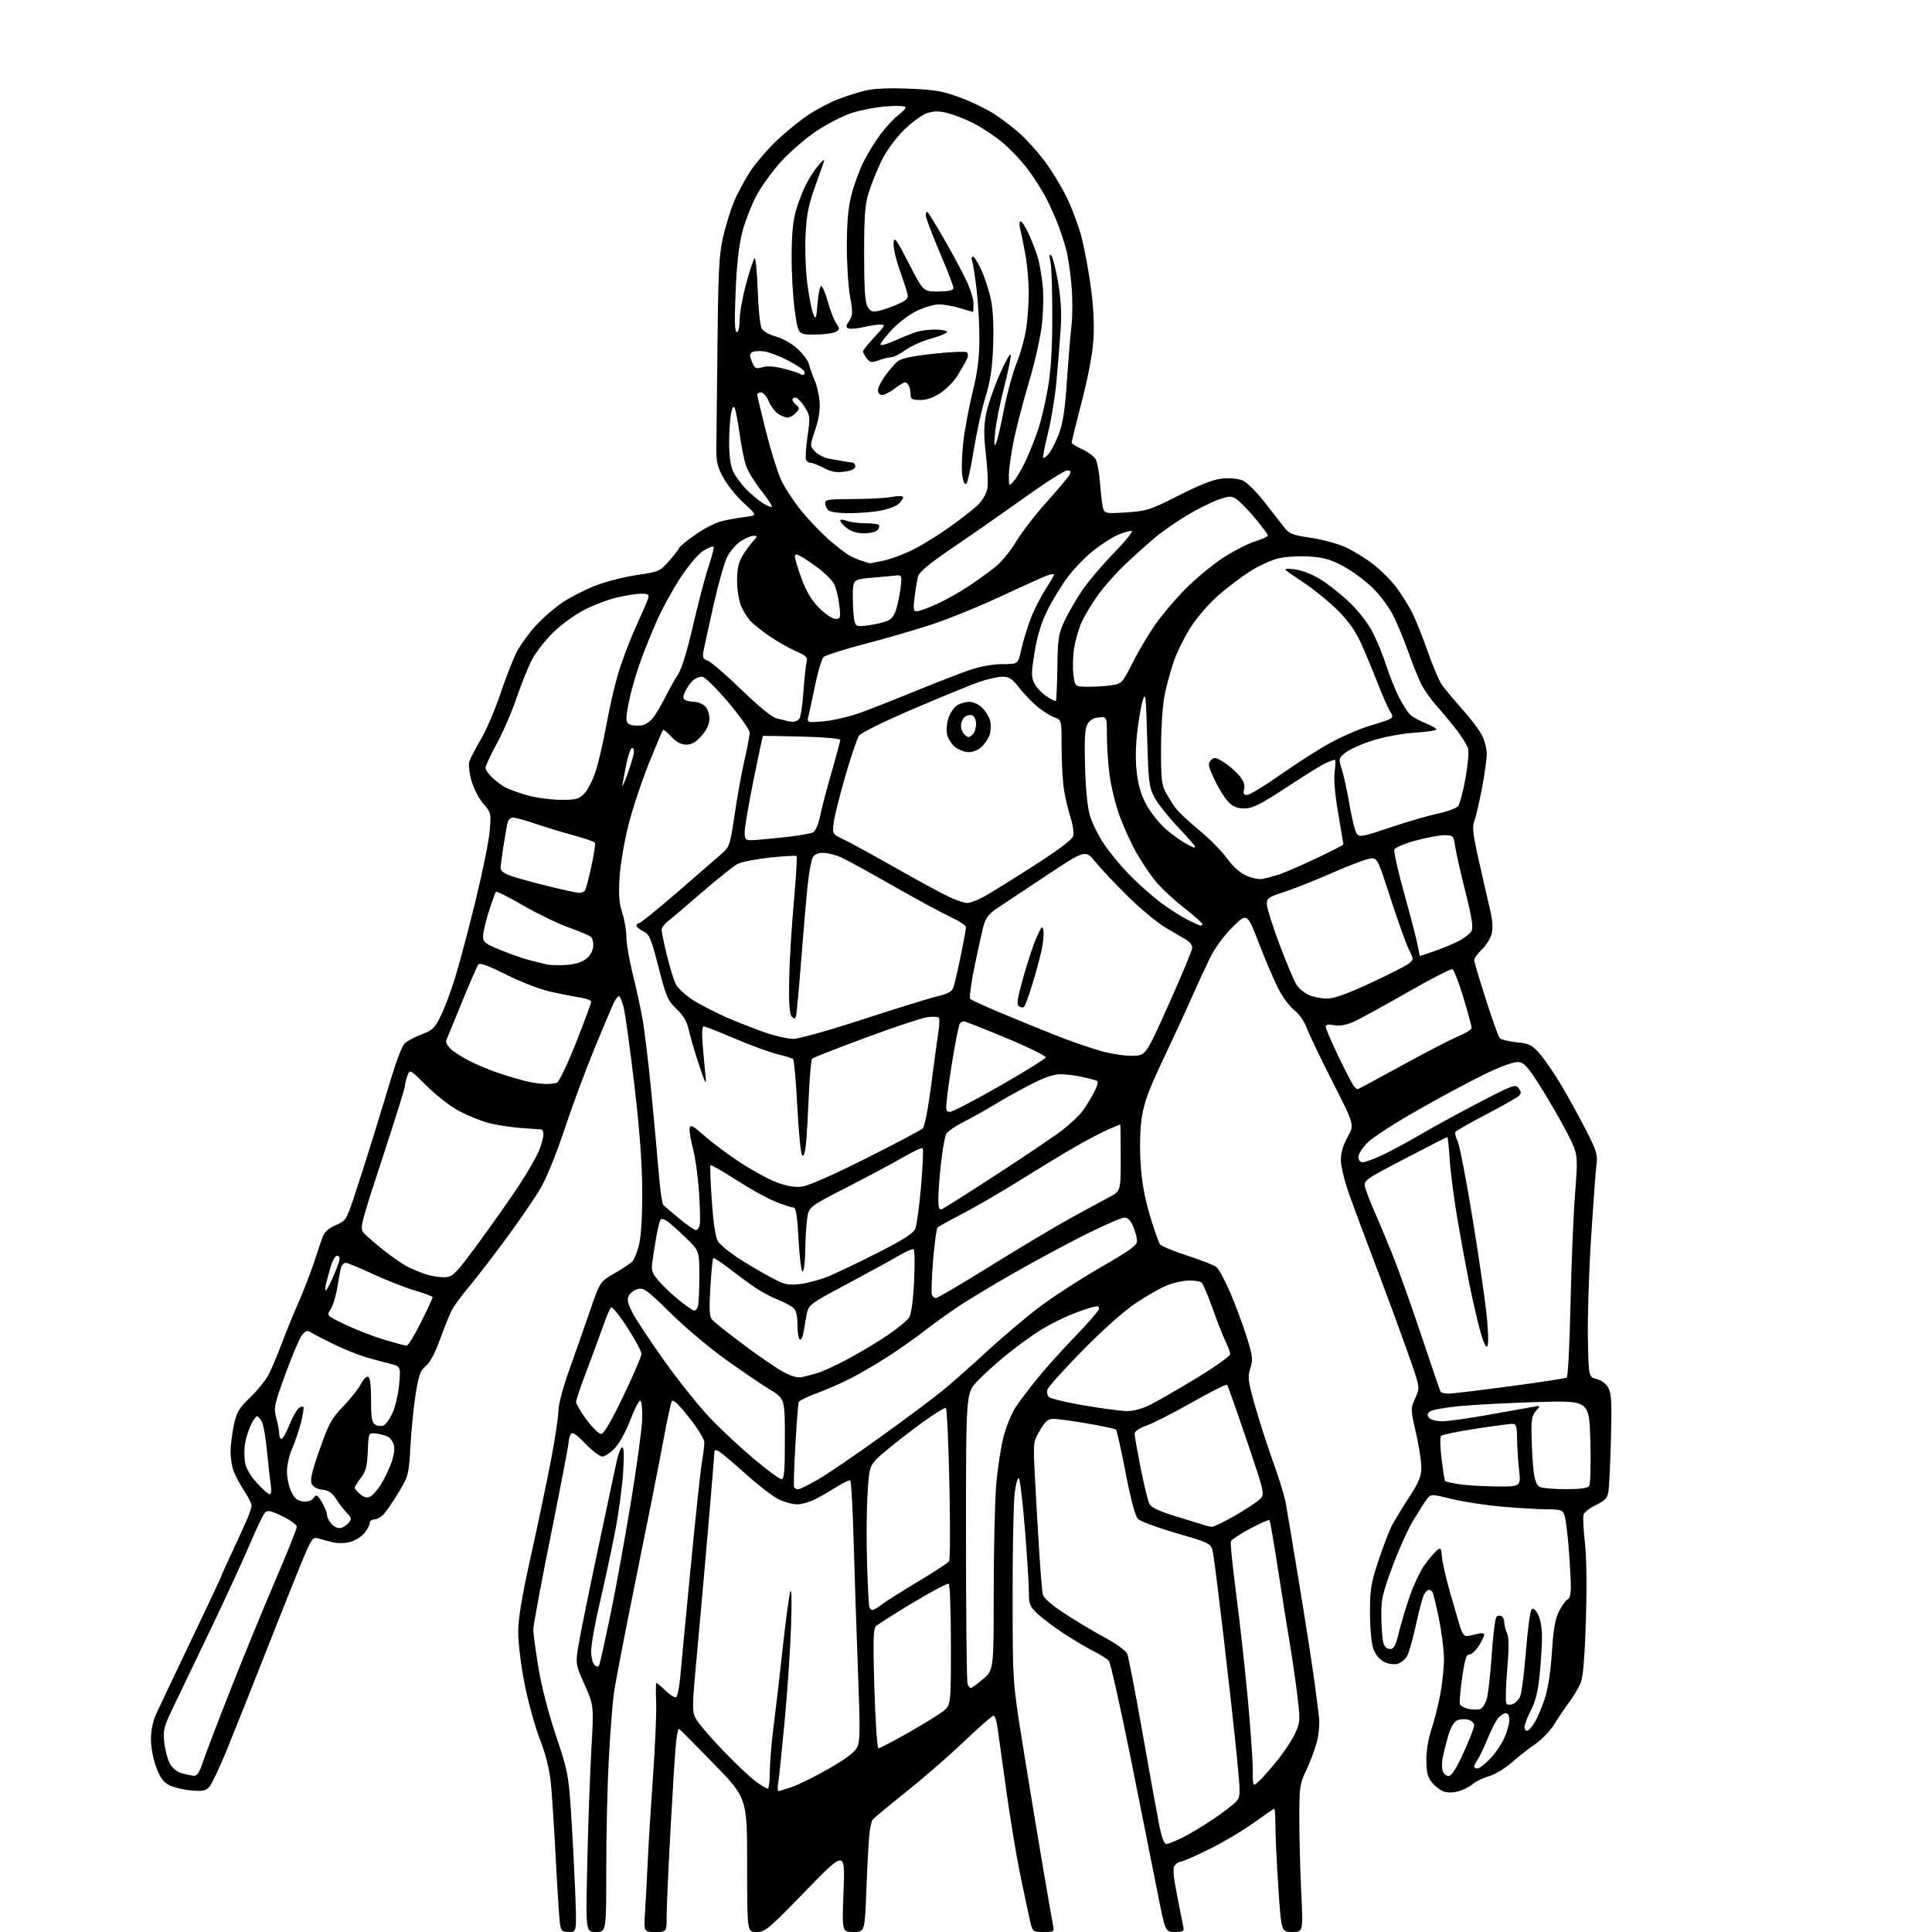 <?xml version="1.0" encoding="UTF-8" standalone="no"?>
<svg 
  version="1.1" 
  xmlns="http://www.w3.org/2000/svg" 
  xmlns:xlink="http://www.w3.org/1999/xlink" 
  xmlns:svg="http://www.w3.org/2000/svg"
  xmlns:rdf="http://www.w3.org/1999/02/22-rdf-syntax-ns#"
  xmlns:cc="http://creativecommons.org/ns#"
  xmlns:dc="http://purl.org/dc/elements/1.1/"
  viewBox="0 0 768 768"
  width="768"
  height="768"
>
<style>svg {background-color: white; }</style>"
<path stroke="none" fill="black" fill-rule="evenodd" d="M226.19,768.00C223.46,768.00 223.03,767.61 222.60,764.75C222.32,762.96 221.59,751.60 220.96,739.50C220.34,727.40 219.45,713.67 218.99,709.00C218.42,703.25 217.01,697.58 214.64,691.45C212.70,686.47 209.97,676.60 208.56,669.52C207.14,662.39 206.00,653.20 206.00,648.91C206.00,643.28 207.38,634.97 211.08,618.34C213.87,605.78 217.47,588.58 219.08,580.12C220.69,571.67 222.00,562.89 222.00,560.62C222.01,558.33 223.84,551.40 226.14,545.00C228.40,538.67 232.12,528.10 234.38,521.50C238.50,509.50 238.50,509.50 244.00,506.34C247.03,504.59 250.25,502.50 251.16,501.67C252.07,500.85 253.41,497.55 254.12,494.34C254.93,490.71 255.37,482.43 255.29,472.50C255.20,461.68 254.16,448.09 252.08,430.50C250.39,416.20 248.49,402.59 247.87,400.25C247.25,397.91 246.42,396.00 246.04,396.00C245.65,396.00 244.82,397.01 244.18,398.25C243.54,399.49 240.06,407.70 236.43,416.50C232.80,425.30 227.38,439.93 224.37,449.00C221.14,458.77 217.23,468.35 214.79,472.50C212.52,476.35 206.35,485.35 201.08,492.50C195.81,499.65 189.19,508.24 186.36,511.60C183.53,514.95 180.49,519.09 179.60,520.80C178.72,522.51 176.60,527.76 174.90,532.46C172.93,537.92 170.89,541.73 169.27,543.00C167.17,544.65 166.48,546.52 165.29,553.75C164.50,558.56 163.55,567.90 163.17,574.50C162.52,586.15 162.39,586.69 158.59,593.00C156.45,596.58 153.78,600.51 152.67,601.75C151.56,602.99 149.83,604.00 148.83,604.00C147.82,604.00 147.00,604.61 147.00,605.37C147.00,606.12 146.08,607.91 144.95,609.34C143.82,610.78 141.23,612.40 139.20,612.94C136.93,613.54 134.15,613.58 132.00,613.03C130.07,612.54 127.56,611.85 126.42,611.50C124.64,610.95 123.96,611.69 121.73,616.68C120.30,619.88 113.73,636.23 107.14,653.00C100.55,669.77 92.84,689.12 90.02,695.99C87.19,702.85 84.12,709.32 83.19,710.35C81.80,711.90 80.52,712.14 75.91,711.72C72.84,711.45 68.94,710.50 67.24,709.62C64.96,708.44 63.61,706.58 62.08,702.48C60.90,699.32 60.00,694.54 60.00,691.41C60.00,688.02 60.77,684.20 62.00,681.51C63.10,679.09 69.40,665.82 76.00,652.00C82.60,638.19 88.00,626.72 88.00,626.50C88.00,626.29 89.85,622.15 92.12,617.31C94.38,612.46 97.08,606.55 98.12,604.17C99.15,601.78 100.00,599.22 100.00,598.47C100.00,597.72 98.73,595.17 97.17,592.80C95.61,590.44 93.72,586.96 92.98,585.08C92.23,583.20 91.63,579.60 91.65,577.08C91.67,574.56 92.26,569.80 92.96,566.50C94.07,561.32 94.95,559.83 99.50,555.46C102.38,552.69 105.70,548.55 106.86,546.28C108.02,544.00 110.29,538.62 111.90,534.32C113.50,530.02 116.50,522.67 118.56,518.00C120.61,513.33 123.41,506.12 124.76,502.00C126.12,497.88 127.70,493.21 128.28,491.64C128.99,489.72 130.67,488.21 133.46,487.02C137.44,485.31 137.70,484.90 140.72,475.87C142.45,470.72 145.88,459.98 148.35,452.00C150.81,444.02 154.25,432.77 155.99,427.00C157.73,421.23 159.91,415.74 160.83,414.81C161.75,413.88 164.75,412.27 167.50,411.23C171.89,409.57 172.83,408.68 175.15,403.98C176.61,401.04 179.15,394.32 180.79,389.06C182.44,383.80 186.10,370.05 188.93,358.50C191.76,346.95 194.35,334.26 194.68,330.29C195.27,323.28 195.20,322.99 192.17,319.54C190.45,317.59 188.34,313.52 187.46,310.50C186.57,307.44 186.17,304.01 186.56,302.76C186.94,301.52 189.00,297.54 191.14,293.93C193.27,290.31 196.75,282.21 198.86,275.93C200.97,269.64 203.87,262.20 205.30,259.39C206.72,256.58 210.18,251.78 212.98,248.72C215.77,245.66 220.61,241.46 223.72,239.40C226.84,237.33 232.69,234.35 236.73,232.78C240.77,231.21 248.17,229.32 253.16,228.58C262.00,227.27 262.35,227.11 266.08,222.86C268.19,220.46 269.93,218.19 269.96,217.80C269.98,217.42 272.83,215.08 276.28,212.62C279.73,210.16 284.57,207.68 287.03,207.12C289.49,206.56 293.64,205.82 296.26,205.49C301.02,204.87 301.02,204.87 295.72,200.03C292.80,197.36 289.12,192.80 287.54,189.89C285.09,185.40 284.68,183.56 284.77,177.55C284.84,173.67 285.04,155.20 285.22,136.50C285.50,108.17 285.86,101.17 287.37,94.51C288.37,90.11 290.27,83.84 291.60,80.56C292.93,77.29 295.86,71.79 298.11,68.33C300.36,64.88 305.20,59.23 308.86,55.78C312.52,52.32 318.14,47.77 321.34,45.65C324.54,43.53 329.74,40.78 332.91,39.54C336.08,38.29 341.05,36.71 343.96,36.01C347.47,35.17 353.34,34.91 361.38,35.25C371.60,35.67 374.77,36.22 381.61,38.75C386.07,40.41 392.14,43.32 395.11,45.24C398.07,47.16 402.68,50.66 405.34,53.03C408.01,55.40 412.43,60.30 415.18,63.92C417.92,67.54 421.93,74.12 424.08,78.55C426.22,82.98 428.87,90.10 429.96,94.36C431.05,98.62 432.68,107.37 433.58,113.80C434.62,121.23 435.02,128.79 434.69,134.50C434.36,140.31 432.72,149.12 430.09,159.32C427.84,168.03 426.00,175.50 426.00,175.92C426.00,176.35 427.85,177.53 430.11,178.55C432.37,179.57 434.79,181.32 435.49,182.45C436.19,183.58 437.02,188.12 437.33,192.55C437.65,196.97 438.22,201.42 438.61,202.43C439.25,204.09 440.17,204.22 447.91,203.68C455.92,203.12 457.32,202.66 468.68,196.90C477.26,192.55 482.35,190.58 485.92,190.23C488.79,189.96 492.25,190.28 493.92,190.97C495.54,191.64 499.39,195.41 502.47,199.34C505.56,203.28 509.13,207.86 510.41,209.53C512.47,212.22 513.65,212.69 520.98,213.76C525.52,214.42 531.75,216.11 534.83,217.52C537.90,218.93 542.87,221.97 545.85,224.27C548.84,226.58 552.99,230.72 555.06,233.48C557.14,236.24 560.00,240.81 561.41,243.63C562.83,246.45 565.60,253.41 567.58,259.10C569.57,264.80 572.12,270.77 573.27,272.37C574.41,273.98 578.00,278.26 581.25,281.90C584.50,285.53 588.02,290.17 589.08,292.21C590.13,294.25 591.00,297.63 591.00,299.71C591.00,301.80 590.14,308.00 589.08,313.50C588.03,319.00 586.67,324.78 586.07,326.34C585.20,328.62 585.49,331.48 587.58,340.84C589.01,347.25 591.01,355.98 592.01,360.24C593.35,365.87 593.60,368.88 592.93,371.29C592.43,373.12 590.66,375.91 589.01,377.49C587.35,379.08 586.00,380.92 586.00,381.59C586.00,382.26 588.07,389.26 590.61,397.15C593.14,405.04 595.62,412.00 596.11,412.61C596.61,413.22 599.60,413.98 602.76,414.30C607.85,414.81 608.89,415.32 612.00,418.80C613.92,420.97 617.74,426.51 620.48,431.12C623.22,435.73 627.65,443.76 630.33,448.97C634.66,457.41 635.13,458.95 634.62,462.97C634.30,465.46 633.34,478.52 632.48,492.00C631.62,505.48 631.05,523.45 631.21,531.94C631.50,547.38 631.50,547.38 634.74,548.21C636.76,548.74 638.52,550.10 639.42,551.84C640.57,554.07 640.76,558.12 640.38,572.06C640.12,581.65 639.67,590.98 639.40,592.79C638.98,595.49 638.10,596.46 634.45,598.24C632.01,599.42 629.77,601.14 629.48,602.06C629.19,602.98 629.43,607.96 630.02,613.12C630.69,618.97 630.84,630.58 630.42,644.00C629.96,658.75 629.31,666.58 628.35,668.94C627.58,670.83 625.58,674.20 623.92,676.44C622.26,678.67 619.58,682.64 617.97,685.26C616.35,687.88 612.92,691.48 610.34,693.26C607.76,695.04 603.48,698.39 600.84,700.70C598.20,703.02 594.12,705.46 591.77,706.12C589.42,706.79 586.55,708.18 585.39,709.21C584.23,710.24 581.69,711.52 579.75,712.06C577.52,712.67 575.31,712.69 573.74,712.09C572.38,711.57 570.30,709.93 569.13,708.44C567.48,706.34 567.00,704.34 567.00,699.52C567.00,695.94 567.84,690.88 568.98,687.56C570.07,684.39 571.64,678.20 572.48,673.79C573.32,669.38 574.00,662.95 574.00,659.50C574.00,656.05 573.10,648.86 572.00,643.52C570.91,638.19 569.76,633.41 569.45,632.91C569.14,632.41 568.47,632.00 567.98,632.00C567.48,632.00 566.62,632.84 566.07,633.88C565.51,634.91 564.10,640.20 562.92,645.63C561.75,651.06 560.18,656.68 559.43,658.13C558.68,659.58 556.93,661.05 555.53,661.40C554.02,661.78 551.80,661.43 550.07,660.54C548.23,659.59 546.69,657.65 545.88,655.27C545.14,653.12 544.59,646.98 544.59,641.00C544.60,631.80 545.01,629.26 547.92,620.50C549.74,615.00 552.09,608.81 553.14,606.75C554.19,604.69 557.28,599.57 560.02,595.37C564.10,589.13 565.00,586.94 565.00,583.31C565.00,580.87 564.03,574.64 562.84,569.46C560.72,560.24 560.71,559.97 562.51,555.98C564.28,552.06 564.28,551.72 562.55,546.21C561.56,543.07 557.85,532.62 554.30,523.00C550.74,513.38 546.03,500.77 543.82,495.00C541.62,489.23 538.28,480.23 536.41,475.00C534.54,469.77 533.01,463.54 533.01,461.15C533.00,458.25 533.91,455.18 535.71,451.97C538.42,447.15 538.42,447.15 529.85,430.33C525.14,421.07 520.49,411.37 519.51,408.77C518.48,406.02 516.42,403.03 514.56,401.61C512.81,400.28 510.00,396.56 508.32,393.34C506.64,390.13 503.12,381.94 500.51,375.15C495.76,362.80 495.76,362.80 489.98,368.52C486.45,372.01 482.93,376.82 480.95,380.87C479.16,384.52 475.81,391.77 473.51,397.00C471.21,402.23 466.12,413.25 462.20,421.50C456.75,432.96 454.80,438.27 453.91,444.00C453.20,448.55 453.00,455.69 453.39,462.16C453.84,469.66 454.94,475.89 457.10,483.16C458.78,488.84 460.62,494.04 461.18,494.71C461.73,495.38 466.59,497.37 471.97,499.14C477.35,500.90 482.51,502.90 483.45,503.59C484.39,504.27 486.87,508.82 488.98,513.70C491.08,518.58 494.03,526.53 495.54,531.35C498.00,539.23 498.15,540.52 497.02,543.95C495.88,547.40 496.07,548.85 498.99,559.13C500.77,565.39 504.02,575.45 506.22,581.50C508.41,587.55 510.62,594.75 511.11,597.50C511.61,600.25 514.01,614.65 516.45,629.50C518.89,644.35 521.55,661.45 522.37,667.50C523.19,673.55 524.08,680.46 524.35,682.85C524.62,685.25 524.22,689.58 523.46,692.48C522.71,695.38 520.83,700.40 519.29,703.63C516.66,709.16 516.50,710.29 516.50,723.00C516.50,730.42 516.84,743.59 517.26,752.25C518.03,768.00 518.03,768.00 513.68,768.00C509.33,768.00 509.33,768.00 508.16,750.25C507.52,740.49 506.99,729.46 506.99,725.75C507.00,722.04 506.80,719.00 506.56,719.00C506.32,719.00 502.61,721.53 498.31,724.63C494.01,727.73 486.04,732.45 480.59,735.13C475.14,737.81 470.13,740.00 469.46,740.00C468.79,740.00 467.71,740.65 467.05,741.44C466.11,742.57 466.31,745.22 467.96,753.69C469.12,759.64 470.23,765.29 470.44,766.25C470.74,767.67 470.11,768.00 467.02,768.00C463.23,768.00 463.23,768.00 460.13,752.25C458.43,743.59 453.65,719.67 449.51,699.10C445.37,678.52 441.46,661.05 440.81,660.27C440.16,659.48 437.35,657.69 434.56,656.28C431.78,654.87 426.43,651.69 422.67,649.21C418.91,646.74 414.30,643.26 412.42,641.49C409.36,638.60 409.00,637.71 409.00,632.93C409.00,629.99 408.30,618.79 407.43,608.04C406.57,597.30 405.49,588.11 405.03,587.64C404.56,587.17 403.80,589.87 403.34,593.64C402.88,597.41 402.51,615.80 402.53,634.50C402.56,668.50 402.56,668.50 406.30,692.00C408.36,704.92 411.84,726.08 414.03,739.00C416.22,751.92 418.27,763.74 418.58,765.25C419.14,767.92 419.03,768.00 414.79,768.00C410.41,768.00 410.41,768.00 409.16,762.25C408.46,759.09 406.78,751.13 405.42,744.56C404.06,737.99 401.61,723.14 399.99,711.56C398.37,699.98 396.78,688.59 396.46,686.25C396.14,683.91 395.46,682.00 394.94,682.00C394.43,682.00 389.17,686.61 383.25,692.25C377.33,697.89 366.87,706.98 360.00,712.46C353.12,717.94 347.19,722.87 346.82,723.42C346.44,723.96 345.89,726.45 345.60,728.95C345.31,731.45 344.78,741.26 344.42,750.75C343.77,768.00 343.77,768.00 339.23,768.00C334.69,768.00 334.69,768.00 335.32,751.75C335.95,735.50 335.95,735.50 320.18,751.75C305.39,766.99 304.18,768.00 300.71,768.00C297.00,768.00 297.00,768.00 297.00,741.39C297.00,714.79 297.00,714.79 283.75,701.14C276.46,693.64 270.22,687.37 269.87,687.21C269.53,687.05 268.95,690.20 268.59,694.21C268.24,698.22 267.28,713.65 266.47,728.50C265.67,743.35 265.00,758.31 265.00,761.75C265.00,768.00 265.00,768.00 260.45,768.00C255.90,768.00 255.90,768.00 256.43,759.75C256.72,755.21 257.21,746.10 257.51,739.50C257.81,732.90 258.75,717.70 259.60,705.72C260.46,693.74 261.01,680.57 260.83,676.46C260.65,672.36 260.70,669.00 260.95,669.00C261.20,669.00 262.85,670.40 264.62,672.11C266.38,673.82 268.26,674.96 268.79,674.63C269.33,674.30 270.07,670.53 270.44,666.26C270.81,661.99 272.66,642.52 274.55,623.00C276.44,603.48 278.43,584.80 278.99,581.50C279.54,578.20 279.99,574.52 279.99,573.32C280.00,572.11 277.24,567.66 273.87,563.42C269.50,557.91 267.53,556.11 267.01,557.10C266.61,557.87 265.04,565.25 263.53,573.50C262.01,581.75 257.21,605.94 252.87,627.25C248.53,648.56 244.54,669.26 244.01,673.25C243.47,677.24 242.58,688.83 242.02,699.00C241.46,709.17 241.00,728.86 241.00,742.75C241.00,768.00 241.00,768.00 236.91,768.00C232.81,768.00 232.81,768.00 233.46,740.25C233.81,724.99 234.54,704.73 235.08,695.23C236.06,677.97 236.06,677.97 232.41,669.73C228.75,661.50 228.75,661.50 229.97,654.00C230.63,649.88 234.05,633.00 237.56,616.50C241.08,600.00 244.44,584.15 245.04,581.27C245.64,578.39 246.63,575.73 247.23,575.36C248.00,574.88 248.15,577.69 247.72,585.09C247.39,590.82 245.93,601.58 244.48,609.00C243.04,616.42 240.31,629.08 238.43,637.13C236.54,645.18 235.00,653.78 235.00,656.26C235.00,658.92 235.58,661.24 236.42,661.93C237.54,662.86 237.95,662.73 238.39,661.30C238.70,660.31 240.55,651.88 242.51,642.57C244.47,633.25 248.09,613.45 250.56,598.57C253.03,583.68 255.15,568.25 255.27,564.29C255.40,560.31 255.07,556.94 254.54,556.79C254.01,556.63 252.24,560.04 250.61,564.36C248.94,568.80 246.26,573.70 244.46,575.61C242.70,577.48 240.45,579.00 239.45,579.00C238.45,579.00 235.41,576.70 232.70,573.88C228.93,569.97 227.56,569.09 226.90,570.13C226.42,570.88 226.02,572.37 226.02,573.43C226.01,574.49 222.85,590.98 219.00,610.07C215.15,629.16 212.00,646.12 212.00,647.76C212.00,649.41 212.93,656.32 214.06,663.12C215.30,670.52 218.10,681.34 221.02,690.00C225.58,703.51 225.99,705.52 226.93,719.50C227.48,727.75 228.24,742.04 228.61,751.25C229.29,768.00 229.29,768.00 226.19,768.00zM463.67,733.00C464.44,733.00 467.41,731.81 470.28,730.36C473.15,728.91 478.65,725.59 482.50,722.98C486.35,720.38 490.34,717.31 491.37,716.17C493.17,714.15 493.18,713.55 491.57,697.29C490.65,688.06 488.34,667.23 486.44,651.00C484.53,634.77 482.64,619.70 482.23,617.50C481.49,613.50 481.49,613.50 467.77,609.50C460.22,607.30 453.29,604.74 452.36,603.80C451.28,602.71 449.54,596.22 447.46,585.50C445.69,576.37 443.97,568.63 443.64,568.30C443.31,567.97 438.19,566.88 432.27,565.86C426.35,564.85 420.28,564.01 418.79,564.01C416.63,564.00 415.54,564.92 413.39,568.59C410.74,573.12 410.71,573.37 411.33,585.84C411.68,592.80 412.42,605.92 412.99,615.00C413.55,624.08 414.24,632.53 414.53,633.79C414.88,635.29 417.94,637.96 423.34,641.48C427.89,644.45 435.11,648.76 439.39,651.07C443.66,653.37 447.58,656.21 448.08,657.38C448.59,658.55 451.26,672.33 454.02,688.00C456.78,703.67 459.77,720.21 460.66,724.75C461.76,730.37 462.72,733.00 463.67,733.00zM309.38,712.00C309.68,712.00 312.08,711.27 314.72,710.38C317.35,709.49 323.93,706.24 329.34,703.15C335.88,699.43 339.68,696.59 340.65,694.71C341.91,692.27 341.97,688.09 341.09,665.19C340.52,650.51 339.75,627.35 339.37,613.72C339.00,600.08 338.38,588.74 337.99,588.50C337.61,588.26 335.20,589.39 332.63,591.02C330.07,592.64 326.20,594.88 324.03,595.99C321.86,597.09 318.63,598.00 316.86,598.00C315.08,598.00 311.80,597.11 309.56,596.03C307.32,594.95 301.44,590.42 296.50,585.98C291.55,581.54 286.71,577.46 285.75,576.92C284.48,576.20 284.00,576.28 283.99,577.21C283.99,577.92 282.87,591.55 281.50,607.50C280.13,623.45 278.09,646.29 276.98,658.25C275.10,678.48 275.07,680.23 276.58,683.16C277.48,684.89 282.33,690.58 287.36,695.80C292.38,701.02 298.26,706.58 300.40,708.15C302.55,709.72 304.68,711.00 305.15,711.00C305.62,711.00 306.00,708.10 306.00,704.55C306.00,701.00 306.65,693.02 307.45,686.80C308.25,680.59 309.86,666.73 311.04,656.00C312.21,645.27 313.58,634.92 314.07,633.00C314.66,630.71 314.80,635.01 314.49,645.50C314.23,654.30 313.11,671.17 312.01,683.00C310.92,694.83 309.75,706.19 309.42,708.25C309.09,710.31 309.07,712.00 309.38,712.00zM500.60,707.92C502.03,706.59 505.41,702.73 508.12,699.33C510.82,695.94 513.92,691.16 515.01,688.71C516.89,684.47 516.91,683.72 515.57,672.88C514.79,666.62 513.45,657.45 512.59,652.50C511.73,647.55 509.70,634.79 508.07,624.14C506.45,613.49 504.89,604.56 504.62,604.29C504.35,604.01 500.89,605.53 496.95,607.65C493.00,609.77 489.55,612.04 489.29,612.71C489.03,613.37 489.98,622.82 491.41,633.71C492.83,644.59 494.89,663.17 495.99,675.00C497.09,686.83 497.99,699.62 497.99,703.42C498.00,710.35 498.00,710.35 500.60,707.92zM77.17,705.91C78.33,705.97 79.36,704.40 80.54,700.75C81.48,697.86 86.50,684.70 91.70,671.50C96.90,658.30 104.95,638.69 109.58,627.92C114.21,617.16 117.99,607.71 117.98,606.92C117.97,606.14 115.40,604.26 112.28,602.74C107.72,600.52 106.35,600.23 105.37,601.24C104.69,601.93 102.03,607.45 99.46,613.50C96.89,619.55 90.06,634.40 84.29,646.50C78.51,658.60 71.75,672.69 69.26,677.82C65.15,686.28 64.78,687.63 65.28,692.46C65.59,695.38 66.55,699.16 67.43,700.86C68.45,702.83 70.19,704.29 72.26,704.88C74.04,705.40 76.25,705.86 77.17,705.91zM575.84,706.00C577.01,706.00 578.85,703.13 581.77,696.75C584.10,691.66 586.01,686.76 586.01,685.86C586.00,684.94 584.89,683.94 583.48,683.58C582.09,683.24 580.08,683.42 579.00,684.00C577.84,684.62 576.45,687.18 575.59,690.27C574.79,693.15 573.85,696.95 573.49,698.73C573.14,700.50 573.14,702.87 573.49,703.98C573.85,705.09 574.90,706.00 575.84,706.00zM587.30,703.00C588.01,703.00 590.24,701.31 592.24,699.25C594.25,697.19 596.81,693.48 597.92,691.00C599.04,688.52 599.97,685.26 599.98,683.75C599.99,682.10 599.46,681.00 598.65,681.00C597.92,681.00 596.56,681.82 595.65,682.83C594.74,683.84 592.83,687.54 591.40,691.05C589.97,694.56 588.17,698.34 587.40,699.44C586.63,700.54 586.00,701.79 586.00,702.22C586.00,702.65 586.58,703.00 587.30,703.00zM349.19,695.00C349.67,695.00 354.89,692.27 360.78,688.94C366.66,685.60 372.95,681.75 374.74,680.38C378.00,677.90 378.00,677.90 378.00,654.01C378.00,640.87 377.61,629.88 377.13,629.58C376.66,629.29 370.24,632.68 362.88,637.11C355.52,641.55 348.91,645.74 348.19,646.43C347.14,647.44 347.02,652.41 347.59,671.35C347.98,684.36 348.70,695.00 349.19,695.00zM607.01,688.00C607.57,688.00 608.92,686.54 610.01,684.75C611.10,682.96 612.92,678.73 614.05,675.34C615.35,671.43 616.39,664.69 616.90,656.84C617.52,647.38 618.20,643.53 619.82,640.34C620.99,638.06 622.52,635.99 623.21,635.76C624.01,635.50 624.46,633.53 624.43,630.42C624.41,627.71 624.01,620.77 623.55,615.00C623.09,609.23 622.34,603.49 621.88,602.25C621.15,600.27 620.35,600.00 615.27,599.99C612.10,599.98 604.10,599.52 597.50,598.96C590.90,598.40 581.75,597.01 577.17,595.88C569.11,593.90 568.80,593.89 567.40,595.67C566.61,596.67 564.17,600.45 561.98,604.06C559.79,607.67 555.97,616.10 553.50,622.79C549.52,633.55 549.01,635.85 549.10,642.73C549.15,647.00 549.51,651.62 549.89,653.00C550.33,654.58 551.31,655.50 552.55,655.50C554.13,655.50 554.81,654.21 556.17,648.61C557.09,644.83 559.05,638.31 560.54,634.12C562.02,629.94 564.48,624.71 566.00,622.51C567.52,620.30 569.67,617.69 570.78,616.69C572.76,614.91 572.80,614.95 573.23,619.19C573.47,621.56 574.90,627.77 576.41,633.00C577.92,638.23 579.68,644.30 580.34,646.50C581.07,648.98 582.09,650.45 583.01,650.37C583.83,650.30 585.74,649.91 587.25,649.51C588.95,649.06 590.00,649.18 590.00,649.82C590.00,650.39 588.99,652.44 587.75,654.38C586.51,656.31 584.84,657.80 584.04,657.70C582.93,657.55 582.25,659.74 581.23,666.87C580.49,672.03 580.09,676.80 580.35,677.48C580.61,678.16 582.21,678.99 583.90,679.33C585.59,679.67 587.64,679.69 588.44,679.38C589.25,679.08 590.37,677.40 590.95,675.66C591.52,673.92 592.43,666.01 592.96,658.08C593.49,650.16 594.36,643.24 594.88,642.72C595.40,642.20 596.31,642.08 596.91,642.45C597.51,642.82 598.00,643.97 598.00,645.01C598.00,646.05 598.49,647.98 599.09,649.29C599.86,651.00 599.87,655.20 599.11,664.07C598.53,670.88 598.42,676.82 598.86,677.26C599.30,677.70 600.43,677.77 601.36,677.42C602.29,677.06 603.56,675.83 604.17,674.68C604.79,673.53 605.86,665.43 606.56,656.68C607.25,647.94 608.27,640.33 608.82,639.78C609.50,639.10 610.35,639.78 611.41,641.84C612.34,643.63 612.99,647.31 612.97,650.70C612.96,653.89 612.55,660.60 612.06,665.60C611.43,672.11 610.45,676.16 608.59,679.82C607.17,682.63 606.00,685.62 606.00,686.47C606.00,687.31 606.46,688.00 607.01,688.00zM385.93,671.00C386.32,671.00 388.52,669.39 390.82,667.42C395.00,663.84 395.00,663.84 395.02,632.67C395.02,615.53 395.48,596.33 396.02,590.00C396.56,583.67 397.87,575.18 398.93,571.13C399.99,567.07 402.13,561.82 403.68,559.45C405.23,557.09 409.19,551.86 412.47,547.83C415.75,543.80 422.50,536.30 427.47,531.17C432.44,526.04 436.65,521.18 436.83,520.38C437.09,519.25 436.52,519.07 434.33,519.59C432.77,519.97 428.91,521.30 425.74,522.57C422.57,523.83 417.30,526.49 414.03,528.48C410.76,530.47 404.58,534.93 400.29,538.40C396.01,541.86 390.59,546.78 388.25,549.33C384.00,553.96 384.00,553.96 384.00,610.90C384.00,642.21 384.27,668.55 384.61,669.42C384.94,670.29 385.53,671.00 385.93,671.00zM346.83,640.00C347.33,640.00 348.93,639.05 350.40,637.90C351.87,636.74 358.34,632.65 364.79,628.79C371.23,624.94 376.85,621.27 377.27,620.64C377.70,620.01 377.76,606.23 377.40,590.00C377.05,573.77 376.44,560.14 376.04,559.71C375.65,559.28 369.96,562.94 363.41,567.85C356.86,572.76 350.15,578.21 348.50,579.95C345.65,582.97 345.47,583.67 344.84,594.31C344.47,600.47 344.40,612.70 344.67,621.50C344.94,630.30 345.34,638.06 345.55,638.75C345.76,639.44 346.34,640.00 346.83,640.00zM135.73,607.34C136.70,607.00 138.07,606.02 138.76,605.16C139.80,603.86 139.67,603.23 137.98,601.54C136.86,600.42 134.93,597.92 133.69,596.00C132.01,593.39 130.62,592.42 128.22,592.19C126.29,592.00 124.59,591.10 123.97,589.94C123.16,588.43 123.84,585.40 127.05,576.25C130.70,565.85 131.79,563.87 136.48,559.00C139.40,555.98 142.54,552.01 143.45,550.19C144.37,548.36 145.65,547.06 146.31,547.28C147.11,547.56 147.50,550.57 147.50,556.47C147.50,563.46 147.83,565.46 149.11,566.28C150.00,566.85 151.49,567.03 152.42,566.67C153.34,566.31 155.01,563.98 156.11,561.48C157.22,558.98 158.38,553.83 158.70,550.04C159.28,543.15 159.28,543.15 154.89,542.07C152.47,541.48 148.13,540.30 145.24,539.44C142.34,538.59 136.72,536.31 132.74,534.38C128.76,532.45 124.68,530.34 123.69,529.69C122.19,528.70 121.57,528.87 120.11,530.64C119.14,531.82 116.17,538.76 113.51,546.07C108.95,558.59 108.74,559.59 109.84,563.69C110.48,566.07 111.00,568.92 111.00,570.01C111.00,571.11 111.40,572.00 111.88,572.00C112.37,572.00 113.77,569.54 114.98,566.54C116.20,563.54 117.84,560.55 118.62,559.90C119.41,559.25 120.29,558.95 120.58,559.25C120.87,559.54 120.41,562.48 119.56,565.78C118.70,569.07 117.11,573.74 116.02,576.14C114.94,578.54 114.06,582.52 114.07,585.00C114.08,587.48 114.86,591.08 115.80,593.00C117.08,595.63 118.24,596.58 120.45,596.84C122.37,597.05 123.84,596.58 124.65,595.47C125.77,593.94 126.09,594.10 127.94,597.13C129.07,598.99 129.99,601.29 130.00,602.25C130.00,603.21 130.89,604.89 131.98,605.98C133.19,607.19 134.64,607.72 135.73,607.34zM481.80,606.92C482.51,606.96 486.56,605.00 490.80,602.56C495.04,600.11 499.48,597.20 500.68,596.08C502.86,594.05 502.86,594.05 495.58,572.51C491.58,560.67 488.06,550.73 487.77,550.43C487.47,550.14 481.28,553.26 474.01,557.38C466.74,561.50 458.59,565.67 455.90,566.63C452.86,567.72 451.01,568.99 451.02,569.95C451.04,570.80 452.13,576.98 453.45,583.69C454.78,590.39 456.35,596.78 456.95,597.90C457.71,599.32 461.08,600.85 468.26,603.02C473.89,604.73 478.95,606.28 479.50,606.48C480.05,606.68 481.08,606.88 481.80,606.92zM147.26,594.86C148.23,594.34 150.07,592.25 151.35,590.21C152.63,588.17 154.48,584.38 155.46,581.79C156.50,579.04 156.98,576.04 156.61,574.57C156.26,573.19 155.19,571.64 154.24,571.13C153.28,570.62 151.15,570.05 149.50,569.85C146.50,569.50 146.50,569.50 146.20,576.88C145.96,582.89 145.45,584.85 143.45,587.47C142.10,589.24 141.00,591.02 141.00,591.43C141.00,591.84 142.01,593.00 143.24,594.00C144.87,595.31 145.97,595.55 147.26,594.86zM107.24,594.00C107.81,594.00 107.97,592.44 107.63,590.25C107.31,588.19 106.64,582.18 106.14,576.91C105.65,571.63 104.72,566.34 104.08,565.16C103.45,563.97 102.58,563.00 102.15,563.00C101.72,563.00 100.62,564.58 99.69,566.51C98.77,568.45 97.74,571.80 97.39,573.97C97.04,576.13 97.07,579.54 97.44,581.54C97.86,583.76 99.71,586.90 102.19,589.59C104.43,592.02 106.70,594.00 107.24,594.00zM317.32,592.00C317.99,592.00 321.59,590.21 325.33,588.03C329.07,585.84 340.09,578.34 349.81,571.35C359.54,564.36 370.65,556.08 374.50,552.94C378.35,549.79 386.45,542.64 392.50,537.04C398.55,531.44 407.97,523.50 413.44,519.38C418.91,515.27 429.81,508.21 437.67,503.70C448.97,497.22 451.97,495.05 451.98,493.37C451.99,492.20 451.32,489.61 450.49,487.62C449.46,485.17 448.33,484.00 446.97,484.00C445.87,484.00 439.02,486.98 431.74,490.61C424.46,494.25 411.75,501.08 403.50,505.78C395.25,510.48 385.12,516.58 381.00,519.32C376.88,522.07 370.80,526.44 367.50,529.03C364.20,531.62 357.68,536.22 353.00,539.25C348.32,542.28 341.35,546.33 337.50,548.25C333.65,550.17 327.64,552.77 324.15,554.04C320.66,555.30 317.65,556.82 317.46,557.42C317.27,558.01 316.69,565.70 316.17,574.50C315.66,583.30 315.43,590.84 315.68,591.25C315.92,591.66 316.66,592.00 317.32,592.00zM622.13,591.97C627.90,591.99 631.06,591.59 631.69,590.75C632.22,590.04 632.44,582.43 632.20,573.12C631.78,556.73 631.78,556.73 611.64,557.32C600.56,557.65 586.62,558.36 580.66,558.91C574.70,559.45 569.18,560.43 568.40,561.08C567.32,561.98 567.25,562.60 568.11,563.63C568.74,564.40 571.07,564.99 573.37,564.97C575.64,564.96 583.80,563.82 591.50,562.44C599.20,561.06 607.08,559.66 609.00,559.32C612.50,558.70 612.50,558.70 610.56,560.89C608.94,562.72 608.65,564.40 608.82,571.29C608.93,575.80 609.29,581.87 609.62,584.77C610.01,588.08 610.84,590.39 611.87,590.99C612.77,591.51 617.38,591.95 622.13,591.97zM594.55,590.88C604.60,591.00 604.60,591.00 603.85,584.25C603.44,580.54 603.08,574.91 603.05,571.75C603.01,566.83 602.73,566.00 601.14,566.00C600.12,566.00 593.52,566.88 586.47,567.97C579.43,569.05 573.29,570.31 572.84,570.76C572.38,571.22 572.48,575.39 573.06,580.02C573.64,584.66 574.27,588.61 574.46,588.80C574.65,588.98 576.99,589.50 579.65,589.95C582.32,590.40 589.02,590.82 594.55,590.88zM310.66,588.00C311.72,588.00 312.00,584.68 312.00,572.00C312.00,556.01 312.00,556.01 305.86,552.25C302.48,550.19 294.49,544.75 288.11,540.16C281.72,535.58 271.93,527.31 266.35,521.78C257.44,512.96 255.88,511.81 253.63,512.38C252.21,512.73 250.58,513.91 250.00,514.99C249.18,516.54 249.48,518.00 251.37,521.73C252.70,524.35 258.41,533.00 264.07,540.95C269.72,548.90 277.98,559.20 282.42,563.83C286.86,568.47 294.74,575.80 299.91,580.13C305.09,584.46 309.93,588.00 310.66,588.00zM238.95,570.00C240.05,570.00 242.89,565.17 247.79,554.97C251.75,546.70 255.00,539.15 255.00,538.19C255.00,537.23 252.46,532.49 249.35,527.67C246.25,522.84 243.33,519.27 242.87,519.73C242.40,520.20 240.93,523.71 239.60,527.54C238.26,531.37 235.33,539.31 233.09,545.19C230.84,551.06 229.00,556.52 229.00,557.31C229.00,558.10 230.88,561.28 233.17,564.37C235.46,567.47 238.06,570.00 238.95,570.00zM447.78,560.92C450.53,560.97 453.93,560.07 457.28,558.39C460.15,556.95 468.46,552.16 475.75,547.74C483.04,543.32 489.00,539.08 489.00,538.31C489.00,537.55 488.17,535.25 487.16,533.21C486.15,531.17 483.82,525.23 481.98,520.00C480.14,514.77 478.15,510.17 477.57,509.77C476.98,509.36 474.82,509.02 472.76,509.02C470.70,509.01 466.87,509.82 464.23,510.82C461.60,511.82 455.86,515.06 451.47,518.02C446.67,521.26 438.23,528.78 430.24,536.93C422.95,544.37 416.72,551.30 416.39,552.33C416.07,553.36 416.31,554.71 416.93,555.33C417.55,555.95 423.78,557.44 430.78,558.65C437.78,559.85 445.43,560.87 447.78,560.92zM575.81,553.99C577.29,553.98 588.27,552.67 600.21,551.07C612.14,549.48 622.31,547.92 622.80,547.62C623.29,547.32 623.96,534.34 624.29,518.78C624.62,503.23 625.43,483.38 626.10,474.69C627.31,458.88 627.31,458.88 623.14,450.69C620.85,446.18 616.15,438.00 612.70,432.50C607.55,424.30 605.93,422.44 603.71,422.18C602.05,421.99 597.30,423.62 591.39,426.42C586.10,428.93 574.06,435.34 564.64,440.67C555.21,446.00 545.81,452.03 543.75,454.07C541.69,456.10 540.00,458.72 540.00,459.88C540.00,461.23 540.63,462.00 541.75,462.00C542.71,462.00 546.27,460.69 549.67,459.08C553.06,457.48 560.03,453.70 565.17,450.70C570.30,447.69 580.77,441.98 588.43,438.01C601.50,431.23 602.45,430.90 603.69,432.60C604.76,434.05 604.77,434.65 603.76,435.64C603.07,436.31 597.22,439.63 590.76,443.01C584.30,446.39 578.80,449.52 578.53,449.96C578.25,450.40 578.66,452.05 579.43,453.63C580.20,455.21 582.88,469.10 585.39,484.50C587.90,499.90 590.44,517.41 591.03,523.40C591.68,530.04 591.74,534.66 591.18,535.22C590.62,535.78 589.45,533.09 588.19,528.32C587.06,524.02 585.22,516.00 584.11,510.50C583.00,505.00 580.92,493.75 579.50,485.50C578.07,477.25 576.64,466.34 576.31,461.25C575.98,456.16 575.54,452.00 575.33,452.00C575.12,452.00 567.54,455.86 558.48,460.59C542.57,468.88 542.03,469.26 542.62,471.84C542.96,473.30 544.72,477.88 546.54,482.00C548.36,486.12 551.73,494.23 554.03,500.00C556.33,505.77 561.36,519.95 565.21,531.50C569.07,543.05 572.42,552.84 572.67,553.25C572.92,553.66 574.33,553.99 575.81,553.99zM318.88,547.40C320.32,547.08 323.07,546.36 325.00,545.80C326.93,545.24 332.32,542.75 337.00,540.25C341.68,537.76 348.76,533.52 352.74,530.83C356.73,528.15 360.61,524.95 361.38,523.72C362.25,522.32 362.99,516.99 363.37,509.30C363.70,502.59 363.62,496.88 363.18,496.61C362.74,496.34 359.95,497.55 356.98,499.31C354.01,501.06 344.81,506.10 336.54,510.50C322.33,518.06 321.46,518.69 320.77,522.00C320.37,523.92 319.79,527.20 319.47,529.28C319.16,531.36 318.47,532.79 317.95,532.47C317.43,532.15 317.00,529.50 317.00,526.60C317.00,522.80 316.51,520.89 315.25,519.81C314.29,518.99 311.53,517.54 309.11,516.61C306.70,515.67 302.65,513.50 300.11,511.78C297.58,510.05 292.91,506.63 289.74,504.17C286.57,501.70 283.77,499.89 283.52,500.15C283.27,500.40 282.75,505.63 282.38,511.77C281.85,520.44 282.00,523.30 283.05,524.56C283.79,525.45 289.46,529.97 295.66,534.60C301.85,539.23 309.02,544.13 311.59,545.49C314.70,547.15 317.12,547.78 318.88,547.40zM161.60,534.93C162.21,534.97 164.80,530.79 167.35,525.64C169.91,520.49 172.00,516.01 172.00,515.68C172.00,515.35 168.74,514.11 164.75,512.93C160.76,511.74 153.27,508.80 148.10,506.39C142.94,503.97 138.13,502.00 137.42,502.00C136.71,502.00 135.90,502.79 135.61,503.75C135.31,504.71 134.64,508.28 134.10,511.68C133.57,515.09 132.38,519.02 131.45,520.43C129.78,522.99 129.78,522.99 137.45,526.63C141.66,528.64 148.58,531.31 152.81,532.57C157.04,533.83 161.00,534.89 161.60,534.93zM275.98,521.00C276.42,521.00 277.06,520.29 277.39,519.42C277.73,518.55 278.00,513.20 278.00,507.52C278.00,497.21 278.00,497.21 272.64,492.05C269.70,489.21 266.35,486.23 265.21,485.43C263.91,484.52 262.90,484.35 262.52,484.97C262.18,485.52 261.44,488.57 260.88,491.74C260.32,494.91 259.62,499.34 259.32,501.59C258.84,505.19 259.18,506.13 262.14,509.51C263.99,511.62 267.68,515.07 270.34,517.17C273.00,519.28 275.54,521.00 275.98,521.00zM372.07,516.00C372.70,516.00 382.50,510.22 393.85,503.16C405.21,496.09 419.45,487.60 425.50,484.27C431.55,480.95 438.52,477.16 441.00,475.84C445.50,473.46 445.50,473.46 445.50,460.23C445.50,452.96 445.42,447.00 445.33,447.00C445.24,447.00 443.13,447.87 440.64,448.94C438.15,450.01 432.38,453.02 427.81,455.64C423.24,458.25 413.43,464.20 406.00,468.86C398.57,473.51 388.23,479.54 383.00,482.26C377.77,484.97 373.14,487.53 372.71,487.94C372.27,488.35 371.47,494.23 370.92,501.02C370.37,507.80 370.15,513.95 370.43,514.67C370.71,515.40 371.45,516.00 372.07,516.00zM129.49,513.00C129.79,513.00 131.14,510.47 132.51,507.38C133.88,504.28 135.00,501.09 135.00,500.29C135.00,499.49 134.45,499.02 133.77,499.24C133.10,499.47 132.04,501.42 131.43,503.58C130.81,505.73 130.00,508.74 129.63,510.25C129.26,511.76 129.20,513.00 129.49,513.00zM318.00,510.42C321.02,510.08 326.20,508.68 329.50,507.30C332.80,505.92 341.61,501.69 349.08,497.91C358.67,493.05 362.99,490.31 363.78,488.59C364.39,487.24 365.45,479.59 366.13,471.59C366.81,463.58 367.10,456.77 366.78,456.44C366.45,456.12 362.89,457.77 358.85,460.12C354.81,462.46 344.75,467.83 336.50,472.06C321.50,479.74 321.50,479.74 320.84,484.62C320.47,487.30 320.14,492.96 320.09,497.19C320.04,501.42 319.59,505.13 319.09,505.44C318.58,505.76 317.87,500.36 317.46,493.00C316.90,482.91 316.43,480.00 315.35,480.00C314.59,480.00 311.30,478.92 308.06,477.60C304.81,476.28 297.83,472.40 292.54,468.97C287.25,465.55 282.71,462.96 282.45,463.22C282.19,463.48 282.42,469.90 282.96,477.48C283.60,486.37 284.46,492.06 285.40,493.49C286.20,494.71 289.48,497.46 292.68,499.59C295.88,501.73 301.65,505.18 305.50,507.26C311.92,510.73 312.95,510.99 318.00,510.42zM176.92,507.71C180.09,507.52 181.09,506.49 190.28,494.00C195.74,486.57 203.02,476.23 206.45,471.00C209.88,465.77 213.43,459.58 214.34,457.23C215.26,454.88 216.00,452.07 216.00,450.98C216.00,449.89 215.66,448.99 215.25,448.97C214.84,448.96 211.12,448.70 207.00,448.39C202.88,448.09 197.03,447.16 194.00,446.33C190.97,445.50 185.80,443.40 182.50,441.66C179.20,439.92 173.45,435.47 169.72,431.76C162.95,425.01 162.95,425.01 161.97,427.57C161.44,428.98 161.00,430.78 161.00,431.57C161.00,432.36 156.92,445.43 151.94,460.62C143.14,487.44 142.94,488.28 144.69,490.22C145.69,491.32 149.20,494.36 152.50,496.97C155.80,499.59 160.07,502.54 162.00,503.53C163.93,504.52 167.30,505.92 169.50,506.62C171.70,507.33 175.04,507.82 176.92,507.71zM276.63,488.98C277.26,488.99 277.95,487.99 278.18,486.75C278.41,485.51 278.26,479.55 277.84,473.50C277.42,467.45 276.34,459.76 275.43,456.41C274.53,453.06 273.95,449.49 274.15,448.47C274.45,446.92 275.39,447.41 279.96,451.46C282.96,454.13 289.37,458.91 294.21,462.08C299.04,465.26 305.59,468.83 308.75,470.02C312.56,471.45 315.89,472.03 318.62,471.73C321.18,471.45 330.78,467.24 344.12,460.55C355.88,454.65 366.08,449.26 366.80,448.57C367.55,447.86 368.93,440.80 370.07,431.92C371.16,423.44 372.44,414.02 372.92,411.00C373.40,407.98 373.55,405.11 373.26,404.63C372.97,404.15 370.88,404.03 368.62,404.35C366.35,404.67 355.27,408.35 344.00,412.54C332.73,416.73 323.19,420.45 322.81,420.83C322.43,421.20 321.85,427.80 321.52,435.50C321.19,443.20 320.68,451.91 320.38,454.86C320.02,458.32 319.48,459.88 318.86,459.26C318.33,458.73 317.47,450.04 316.94,439.94C316.42,429.85 315.66,421.32 315.25,420.98C314.84,420.64 312.02,419.77 309.00,419.04C305.98,418.32 298.38,415.53 292.12,412.86C285.87,410.19 280.29,408.00 279.73,408.00C279.06,408.00 278.93,410.71 279.36,415.75C279.72,420.01 280.23,425.52 280.49,428.00C280.88,431.72 280.45,430.95 277.95,423.50C276.29,418.55 274.44,412.30 273.85,409.60C273.06,406.03 271.74,403.74 268.95,401.10C265.47,397.82 264.84,396.35 261.78,384.50C258.79,372.87 258.14,371.36 255.72,370.20C254.22,369.48 253.00,368.47 253.00,367.95C253.00,367.43 253.45,367.00 254.00,367.00C254.54,367.00 261.18,361.65 268.75,355.11C276.31,348.57 284.22,341.71 286.32,339.86C290.11,336.53 290.15,336.39 292.07,323.50C293.13,316.35 294.90,306.62 296.00,301.88C297.10,297.13 298.00,292.34 298.00,291.22C298.00,290.10 294.14,284.64 289.43,279.09C284.64,273.45 280.09,269.00 279.12,269.00C278.17,269.00 276.64,269.56 275.73,270.25C274.83,270.94 273.41,272.83 272.58,274.46C271.41,276.74 271.35,277.60 272.28,278.20C272.95,278.62 274.59,278.98 275.92,278.98C277.25,278.99 279.17,279.74 280.17,280.65C281.24,281.62 282.00,283.68 282.00,285.62C282.00,287.90 281.03,290.03 278.90,292.47C276.64,295.03 274.97,296.00 272.80,296.00C270.73,296.00 268.89,295.03 266.87,292.86C265.26,291.14 263.77,289.90 263.56,290.11C263.34,290.33 260.85,296.25 258.01,303.28C255.17,310.31 251.50,321.34 249.86,327.78C248.21,334.23 246.61,343.63 246.29,348.67C245.85,355.70 246.10,359.01 247.36,362.86C248.26,365.62 249.00,369.96 249.00,372.51C249.00,375.05 250.10,381.49 251.44,386.82C252.78,392.14 254.56,400.32 255.40,405.00C256.23,409.68 257.83,422.95 258.95,434.50C260.07,446.05 261.40,460.62 261.91,466.87C262.42,473.12 263.21,478.59 263.67,479.03C264.13,479.46 266.98,481.87 270.00,484.39C273.02,486.90 276.01,488.97 276.63,488.98zM374.38,480.68C375.14,480.39 384.93,474.20 396.13,466.91C407.33,459.63 419.01,451.76 422.07,449.42C425.13,447.08 428.78,443.66 430.18,441.83C431.57,440.00 433.69,436.58 434.89,434.23C436.52,431.02 436.74,429.85 435.78,429.51C435.08,429.26 432.48,428.60 430.00,428.05C427.52,427.50 423.73,427.04 421.58,427.02C418.90,427.01 415.09,428.32 409.64,431.13C405.23,433.40 398.80,436.98 395.34,439.10C391.89,441.21 386.37,444.30 383.07,445.96C379.77,447.63 376.64,449.80 376.12,450.78C375.59,451.77 374.67,456.93 374.08,462.25C373.49,467.57 373.00,474.01 373.00,476.57C373.00,480.11 373.33,481.09 374.38,480.68zM377.65,441.97C378.67,441.96 387.57,437.32 397.43,431.67C407.30,426.02 415.52,420.93 415.71,420.36C415.90,419.80 408.88,416.33 400.10,412.67C391.32,409.00 383.69,406.00 383.13,406.00C382.57,406.00 381.84,406.45 381.50,406.99C381.17,407.54 380.07,412.83 379.06,418.74C378.05,424.66 376.91,432.31 376.52,435.75C375.87,441.42 375.97,442.00 377.65,441.97zM539.64,433.00C539.86,433.00 547.79,428.74 557.27,423.54C566.75,418.34 576.86,413.10 579.75,411.91C582.64,410.71 585.00,409.23 585.00,408.62C585.00,408.00 583.54,402.61 581.75,396.62C579.97,390.64 577.98,385.55 577.34,385.30C576.71,385.06 568.38,389.34 558.84,394.82C549.30,400.30 539.70,405.53 537.50,406.45C535.00,407.50 532.29,407.89 530.25,407.51C527.94,407.08 527.00,407.28 527.01,408.20C527.02,408.92 529.29,414.20 532.05,419.94C534.81,425.68 537.56,430.97 538.16,431.69C538.75,432.41 539.42,433.00 539.64,433.00zM216.67,430.90C218.41,430.95 220.53,430.73 221.37,430.41C222.22,430.09 225.63,422.94 228.95,414.54C232.28,406.13 235.00,398.78 235.00,398.21C235.00,397.64 233.09,396.89 230.75,396.55C228.41,396.21 223.13,395.17 219.00,394.26C214.74,393.31 207.08,390.37 201.25,387.44C194.18,383.90 190.73,382.64 190.14,383.40C189.66,384.01 186.71,390.80 183.57,398.50C180.43,406.20 177.63,413.02 177.36,413.65C177.09,414.28 177.91,415.78 179.18,416.99C180.46,418.19 183.97,420.43 187.00,421.95C190.03,423.47 195.43,425.67 199.00,426.84C202.57,428.01 207.30,429.37 209.50,429.88C211.70,430.39 214.93,430.84 216.67,430.90zM450.50,419.71C455.50,419.50 455.50,419.50 464.69,399.00C469.75,387.73 473.91,377.72 473.94,376.77C473.97,375.82 472.99,374.43 471.75,373.69C470.51,372.94 466.84,370.79 463.59,368.91C460.34,367.04 453.57,361.45 448.54,356.50C443.51,351.55 437.61,345.30 435.43,342.62C431.47,337.73 431.47,337.73 415.49,348.34C406.69,354.18 397.84,360.06 395.81,361.42C393.27,363.13 391.80,365.07 391.07,367.70C390.48,369.79 388.85,377.08 387.45,383.89C386.04,390.71 385.25,396.65 385.69,397.09C386.14,397.53 391.45,399.97 397.50,402.51C403.55,405.04 413.45,409.09 419.50,411.49C425.55,413.89 433.88,416.77 438.00,417.89C442.12,419.01 447.75,419.83 450.50,419.71zM315.33,412.97C317.48,412.99 329.83,409.52 343.33,405.11C356.63,400.77 369.89,396.67 372.82,395.99C376.67,395.11 378.36,394.18 378.95,392.63C379.40,391.45 380.72,385.82 381.88,380.11C383.05,374.39 384.00,369.19 384.00,368.54C384.00,367.90 381.19,366.06 377.75,364.45C374.31,362.85 364.07,357.30 355.00,352.13C345.93,346.95 336.70,341.89 334.50,340.88C332.30,339.87 329.05,339.03 327.29,339.02C325.14,339.01 323.73,339.63 323.06,340.89C322.50,341.93 321.61,346.77 321.08,351.64C320.55,356.51 319.39,369.95 318.50,381.50C317.62,393.05 316.67,403.14 316.41,403.92C316.04,405.03 315.67,405.07 314.72,404.12C313.87,403.27 313.56,399.04 313.69,390.07C313.80,383.02 314.62,369.05 315.52,359.04C316.43,349.02 316.93,340.60 316.65,340.32C316.37,340.03 311.58,340.30 306.01,340.90C300.45,341.51 294.68,342.64 293.20,343.42C291.71,344.19 285.38,349.25 279.11,354.66C272.85,360.07 266.66,365.33 265.36,366.33C264.06,367.34 263.00,368.84 263.00,369.66C263.00,370.48 263.95,375.05 265.12,379.82C266.29,384.60 267.88,389.76 268.67,391.29C269.45,392.83 272.56,395.67 275.58,397.60C278.60,399.53 284.77,402.69 289.28,404.63C293.80,406.57 300.65,409.24 304.50,410.55C308.35,411.87 313.23,412.96 315.33,412.97zM407.14,400.21C406.78,400.60 405.87,400.54 405.13,400.08C404.02,399.40 404.33,397.25 406.81,388.37C408.48,382.39 410.86,375.25 412.11,372.50C414.11,368.06 414.41,367.78 414.78,370.00C415.02,371.38 414.66,374.98 413.99,378.00C413.32,381.02 411.66,387.10 410.29,391.50C408.92,395.90 407.51,399.82 407.14,400.21zM527.42,396.96C530.16,396.99 535.27,395.18 544.42,390.95C551.61,387.63 558.52,384.13 559.77,383.18C562.05,381.46 562.05,381.46 560.06,377.48C558.97,375.29 555.70,366.15 552.79,357.18C547.50,340.85 547.50,340.85 544.39,341.34C542.68,341.61 535.93,344.18 529.39,347.06C522.85,349.93 514.35,353.31 510.50,354.57C503.96,356.71 503.51,357.04 503.62,359.68C503.69,361.23 506.00,368.46 508.75,375.74C511.50,383.02 514.52,390.14 515.45,391.57C516.39,392.99 518.58,394.78 520.33,395.54C522.07,396.30 525.26,396.94 527.42,396.96zM224.79,383.60C228.19,383.43 231.05,382.61 232.79,381.32C234.47,380.07 235.61,378.17 235.80,376.32C235.97,374.67 235.52,372.88 234.80,372.33C234.09,371.79 230.08,370.12 225.91,368.63C221.73,367.13 213.67,363.23 208.00,359.95C202.32,356.67 197.45,354.22 197.16,354.50C196.88,354.79 195.61,358.28 194.34,362.26C193.07,366.24 192.02,370.70 192.01,372.16C192.00,374.52 192.80,375.14 199.25,377.77C203.24,379.39 208.53,381.22 211.00,381.83C213.47,382.44 216.40,383.15 217.50,383.40C218.60,383.66 221.88,383.75 224.79,383.60zM564.47,380.00C564.59,380.00 567.14,379.16 570.14,378.12C573.14,377.09 577.47,375.29 579.76,374.12C582.06,372.95 584.39,371.14 584.95,370.09C585.71,368.68 585.10,364.75 582.55,354.62C580.67,347.15 578.82,339.01 578.45,336.52C577.79,332.13 577.67,332.00 574.20,332.00C572.24,332.00 567.08,332.96 562.74,334.13C558.35,335.32 554.59,336.91 554.28,337.72C553.97,338.52 555.82,346.73 558.40,355.95C560.97,365.17 563.35,374.36 563.67,376.36C564.00,378.36 564.36,380.00 564.47,380.00zM477.25,367.95C477.66,367.98 477.97,367.66 477.93,367.25C477.89,366.84 474.47,363.84 470.33,360.59C466.18,357.34 461.04,352.46 458.89,349.74C456.75,347.03 453.40,341.96 451.46,338.49C449.51,335.01 446.61,328.57 445.00,324.17C443.40,319.77 441.62,312.43 441.04,307.86C440.47,303.29 440.00,296.25 440.00,292.21C440.00,284.87 440.00,284.87 436.77,285.19C434.54,285.40 433.14,286.27 432.22,288.00C431.24,289.86 431.01,294.20 431.33,305.00C431.62,314.50 432.33,321.28 433.39,324.65C434.29,327.48 436.78,332.43 438.94,335.65C441.10,338.87 445.56,344.26 448.85,347.63C452.14,351.00 457.46,355.77 460.67,358.24C463.87,360.70 468.75,363.89 471.50,365.31C474.25,366.74 476.84,367.93 477.25,367.95zM384.50,358.95C385.60,358.93 388.36,357.92 390.64,356.70C392.92,355.49 401.81,350.00 410.41,344.50C420.91,337.78 426.23,333.78 426.61,332.30C426.93,331.09 426.50,327.94 425.65,325.30C424.80,322.66 423.63,317.83 423.05,314.57C422.47,311.30 422.00,303.58 422.00,297.41C422.00,286.20 422.00,286.20 419.25,285.22C417.74,284.68 414.76,282.84 412.64,281.14C410.51,279.43 407.19,276.01 405.25,273.52C402.38,269.83 401.14,269.00 398.52,269.00C396.76,269.00 392.66,269.91 389.41,271.03C386.16,272.14 374.33,276.98 363.12,281.78C350.97,286.98 342.21,291.31 341.43,292.50C340.71,293.60 338.30,300.71 336.08,308.31C333.87,315.91 331.77,324.23 331.43,326.81C330.81,331.51 330.81,331.51 335.65,333.85C338.32,335.14 347.67,340.26 356.43,345.23C365.19,350.20 374.64,355.32 377.43,356.62C380.22,357.92 383.40,358.96 384.50,358.95zM230.19,354.93C231.12,354.97 232.19,354.51 232.56,353.90C232.94,353.30 234.08,348.96 235.10,344.28C236.13,339.59 236.75,335.41 236.49,334.99C236.23,334.57 232.48,333.27 228.16,332.10C223.84,330.94 217.00,328.86 212.97,327.49C208.95,326.12 204.86,325.00 203.90,325.00C202.80,325.00 201.95,326.01 201.60,327.75C201.29,329.26 200.58,333.43 200.03,337.00C199.47,340.57 199.01,344.25 199.01,345.17C199.00,346.28 200.59,347.36 203.75,348.40C206.36,349.26 213.00,351.06 218.50,352.41C224.00,353.76 229.26,354.90 230.19,354.93zM502.00,349.36C503.38,349.07 506.07,348.35 508.00,347.77C509.93,347.19 516.56,344.33 522.75,341.43C528.94,338.52 534.00,335.93 534.00,335.67C534.00,335.41 533.08,329.87 531.96,323.35C530.66,315.80 530.15,309.78 530.55,306.75C530.90,304.14 530.94,302.00 530.64,302.00C530.34,302.00 528.84,302.54 527.30,303.19C525.76,303.84 518.73,308.18 511.67,312.82C501.46,319.54 498.06,321.28 494.98,321.36C492.18,321.44 490.42,320.80 488.54,319.04C487.12,317.71 484.59,313.71 482.91,310.16C480.22,304.45 480.04,303.54 481.35,302.22C482.66,300.91 483.24,300.99 486.38,302.92C488.32,304.13 491.09,306.51 492.53,308.21C494.37,310.40 494.96,312.00 494.55,313.66C494.09,315.47 494.37,316.00 495.78,316.00C496.78,316.00 502.75,312.36 509.05,307.92C515.35,303.48 524.33,297.75 529.00,295.20C533.67,292.65 540.65,289.64 544.50,288.52C548.35,287.39 552.06,286.12 552.74,285.69C553.71,285.07 553.67,284.42 552.54,282.70C551.75,281.49 549.54,276.45 547.62,271.50C545.70,266.55 542.71,259.38 540.97,255.56C538.77,250.74 535.93,246.76 531.65,242.51C528.27,239.14 521.90,234.00 517.50,231.09C509.50,225.79 509.50,225.79 514.25,226.27C517.19,226.57 521.14,228.04 524.63,230.13C527.72,231.98 533.06,236.20 536.49,239.50C540.27,243.13 543.94,247.91 545.80,251.60C547.49,254.95 549.87,260.80 551.08,264.60C552.29,268.39 554.52,273.98 556.03,277.00C557.54,280.02 559.62,283.25 560.64,284.17C561.66,285.08 564.41,286.59 566.75,287.52C569.09,288.46 571.00,289.55 571.00,289.96C571.00,290.37 567.06,290.96 562.25,291.28C557.11,291.62 550.20,292.91 545.50,294.41C541.10,295.82 536.27,297.99 534.77,299.23C532.08,301.47 532.06,301.57 533.45,306.00C534.23,308.48 535.61,314.85 536.51,320.16C537.41,325.48 538.68,330.55 539.33,331.43C540.38,332.87 541.71,332.62 552.50,328.97C559.10,326.74 567.65,324.25 571.50,323.43C575.35,322.62 579.03,321.25 579.67,320.39C580.32,319.53 581.61,314.60 582.54,309.44C583.47,304.27 583.96,298.98 583.63,297.68C583.31,296.38 581.14,292.88 578.82,289.91C576.50,286.93 572.92,282.63 570.87,280.35C568.82,278.07 566.19,274.33 565.03,272.05C563.86,269.77 561.53,263.99 559.84,259.20C558.15,254.42 555.42,247.82 553.77,244.56C552.12,241.29 548.36,236.29 545.41,233.46C542.46,230.62 537.25,226.81 533.83,224.99C528.93,222.38 526.08,221.58 520.41,221.21C516.42,220.96 510.93,221.30 508.11,221.97C505.30,222.65 500.19,225.01 496.75,227.22C493.31,229.43 487.71,233.68 484.30,236.66C480.89,239.64 476.10,245.10 473.67,248.79C471.23,252.48 468.12,258.65 466.75,262.50C465.39,266.35 463.66,272.65 462.91,276.50C462.15,280.35 461.53,289.80 461.52,297.50C461.50,309.40 461.79,312.03 463.40,315.00C464.45,316.93 466.23,319.75 467.36,321.28C468.49,322.81 472.71,326.76 476.74,330.06C480.76,333.37 485.70,338.36 487.72,341.17C490.05,344.42 492.85,346.93 495.44,348.09C497.72,349.11 500.60,349.67 502.00,349.36zM474.73,337.00C474.88,337.00 475.00,336.75 475.00,336.45C475.00,336.14 471.90,332.62 468.10,328.61C464.31,324.60 460.16,319.34 458.88,316.91C456.76,312.88 456.52,310.86 456.03,293.50C455.54,276.34 455.37,274.89 454.23,278.50C453.54,280.70 452.53,286.67 451.99,291.77C451.34,297.97 451.35,303.42 452.04,308.27C452.76,313.34 454.02,317.11 456.28,320.88C458.05,323.84 461.42,327.89 463.77,329.88C466.12,331.87 469.49,334.29 471.25,335.25C473.02,336.21 474.59,337.00 474.73,337.00zM298.46,334.00C299.81,334.00 305.55,333.50 311.21,332.89C316.87,332.28 322.26,331.38 323.18,330.89C324.18,330.36 325.33,327.69 326.04,324.25C326.69,321.09 328.75,313.23 330.61,306.80C332.48,300.36 334.00,294.66 334.00,294.14C334.00,293.59 327.52,293.02 318.75,292.81C310.36,292.60 303.40,292.47 303.28,292.52C303.16,292.57 301.48,300.45 299.54,310.05C297.60,319.65 296.01,328.96 296.01,330.75C296.00,333.54 296.35,334.00 298.46,334.00zM222.61,317.93C228.93,317.99 230.01,317.72 232.24,315.48C233.63,314.10 235.72,309.94 236.89,306.23C238.07,302.53 239.91,294.52 240.99,288.43C242.07,282.35 244.11,273.35 245.53,268.43C246.94,263.52 250.14,255.00 252.63,249.50C255.13,244.00 257.41,238.71 257.70,237.75C258.14,236.32 257.61,236.00 254.87,236.01C253.01,236.02 248.62,236.71 245.10,237.54C241.58,238.37 235.69,240.63 232.01,242.57C228.32,244.50 222.86,248.49 219.87,251.44C216.88,254.38 213.18,259.09 211.64,261.91C210.11,264.73 207.33,271.56 205.47,277.09C203.61,282.62 200.04,290.89 197.54,295.48C195.04,300.06 193.00,304.44 193.00,305.22C193.00,305.99 194.24,307.78 195.75,309.19C197.26,310.60 199.62,312.35 201.00,313.07C202.38,313.79 206.20,315.16 209.50,316.12C212.80,317.08 218.70,317.89 222.61,317.93zM249.49,307.56C250.87,303.74 252.00,299.77 252.00,298.75C252.00,297.72 251.58,297.14 251.07,297.46C250.55,297.78 249.62,300.61 248.98,303.77C248.35,306.92 247.64,310.62 247.41,312.00C247.17,313.38 248.11,311.37 249.49,307.56zM385.18,299.00C383.58,299.00 381.12,298.09 379.71,296.99C378.30,295.88 376.86,293.63 376.50,291.99C376.14,290.35 376.36,287.43 377.00,285.51C377.63,283.58 379.12,281.33 380.30,280.50C381.48,279.68 383.72,279.00 385.27,279.00C386.92,279.00 389.09,280.00 390.50,281.41C391.83,282.74 393.21,284.99 393.57,286.41C393.92,287.84 393.92,290.16 393.57,291.59C393.21,293.01 391.83,295.26 390.50,296.59C389.06,298.03 386.92,299.00 385.18,299.00zM385.00,293.00C385.33,293.00 386.14,292.46 386.80,291.80C387.46,291.14 388.00,289.33 388.00,287.77C388.00,286.16 387.34,284.69 386.49,284.36C385.66,284.04 384.31,284.33 383.49,285.01C382.67,285.69 382.00,287.22 382.00,288.42C382.00,289.62 382.54,291.14 383.20,291.80C383.86,292.46 384.67,293.00 385.00,293.00zM255.50,288.26C256.60,288.02 258.34,286.85 259.36,285.67C260.38,284.48 262.57,280.84 264.22,277.57C265.86,274.31 268.26,270.03 269.54,268.07C271.01,265.82 273.23,258.59 275.53,248.50C277.55,239.70 280.31,229.20 281.68,225.17C283.05,221.14 283.93,217.60 283.64,217.31C283.35,217.01 281.54,217.74 279.62,218.93C277.58,220.19 273.80,224.62 270.52,229.60C267.43,234.29 263.19,242.03 261.09,246.81C258.99,251.59 256.09,258.76 254.66,262.75C253.22,266.73 251.36,272.95 250.52,276.56C249.69,280.17 249.00,284.19 249.00,285.49C249.00,287.16 249.67,287.99 251.25,288.28C252.49,288.51 254.40,288.51 255.50,288.26zM315.13,286.92C316.02,286.96 317.20,286.44 317.74,285.75C318.29,285.06 319.02,280.23 319.38,275.00C319.74,269.77 320.30,264.49 320.63,263.25C321.15,261.30 320.57,260.70 316.37,258.85C313.69,257.67 309.02,255.02 306.00,252.97C302.98,250.91 299.51,248.15 298.30,246.85C297.09,245.54 295.40,242.81 294.55,240.77C293.70,238.73 293.00,234.24 293.00,230.78C293.01,226.18 293.57,223.56 295.11,221.00C296.26,219.07 298.14,216.49 299.28,215.25C301.23,213.13 301.24,213.00 299.49,213.00C298.46,213.00 296.13,214.01 294.30,215.25C292.47,216.49 290.08,219.33 288.99,221.57C287.89,223.80 285.49,232.35 283.64,240.57C281.79,248.78 280.00,256.94 279.67,258.69C279.17,261.38 279.42,262.00 281.26,262.58C282.47,262.97 288.49,268.15 294.65,274.10C301.52,280.75 306.93,285.16 308.67,285.55C310.23,285.89 311.95,286.33 312.50,286.51C313.05,286.69 314.23,286.88 315.13,286.92zM327.60,286.71C331.40,286.38 338.17,284.75 342.66,283.09C347.15,281.44 357.05,277.53 364.66,274.41C372.27,271.28 381.62,267.66 385.43,266.36C389.76,264.88 394.65,264.00 398.52,264.00C404.68,264.00 404.68,264.00 405.96,258.25C406.66,255.09 408.28,249.71 409.55,246.30C410.83,242.90 413.47,237.60 415.44,234.53C417.40,231.47 419.00,228.71 419.00,228.41C419.00,228.11 417.99,228.19 416.75,228.58C415.51,228.97 407.30,232.66 398.50,236.77C389.70,240.89 377.10,246.03 370.50,248.20C363.90,250.37 351.79,253.90 343.58,256.03C335.37,258.17 328.07,260.50 327.36,261.21C326.64,261.93 325.16,266.87 324.07,272.18C322.97,277.49 321.77,283.07 321.39,284.58C320.70,287.31 320.70,287.31 327.60,286.71zM419.72,278.61C419.94,278.39 420.21,272.43 420.32,265.36C420.49,253.77 420.77,251.94 423.16,246.83C424.62,243.71 427.73,238.31 430.08,234.83C432.42,231.35 438.17,224.56 442.85,219.75C447.67,214.80 450.69,211.00 449.80,211.00C448.95,211.00 446.52,211.72 444.41,212.60C442.29,213.49 437.95,216.26 434.76,218.77C431.56,221.28 426.91,226.07 424.41,229.42C421.92,232.76 418.29,238.71 416.35,242.63C413.92,247.54 412.33,252.71 411.27,259.21C409.94,267.32 409.92,269.06 411.11,271.54C411.88,273.13 414.03,275.46 415.91,276.72C417.78,277.98 419.50,278.83 419.72,278.61zM432.89,272.99C435.98,272.98 440.21,272.70 442.29,272.35C445.86,271.76 446.32,271.25 450.08,263.73C452.27,259.33 456.28,252.53 458.99,248.61C461.69,244.70 467.19,238.19 471.20,234.14C475.22,230.10 481.87,224.57 485.99,221.87C490.11,219.16 495.85,216.20 498.74,215.29C501.63,214.38 504.00,213.29 504.00,212.87C504.00,212.45 501.73,209.38 498.96,206.05C496.19,202.72 492.87,199.31 491.59,198.47C489.49,197.09 488.78,197.10 484.54,198.54C481.94,199.42 476.37,202.18 472.16,204.67C467.95,207.16 462.02,211.28 459.00,213.82C455.98,216.37 450.64,221.17 447.14,224.48C443.64,227.79 438.80,233.26 436.38,236.63C433.97,240.01 431.07,244.85 429.94,247.40C428.81,249.95 427.49,254.51 426.99,257.54C426.50,260.56 426.36,265.28 426.69,268.02C427.28,273.00 427.28,273.00 432.89,272.99zM345.40,248.54C348.20,248.17 351.62,247.33 353.00,246.67C354.80,245.81 355.83,244.15 356.67,240.74C357.32,238.14 357.99,234.32 358.17,232.25C358.46,229.00 358.24,228.53 356.50,228.74C355.40,228.87 351.01,229.28 346.75,229.64C339.00,230.30 339.00,230.30 339.01,237.40C339.02,241.30 339.31,245.56 339.66,246.86C340.25,249.07 340.61,249.18 345.40,248.54zM332.11,246.00C334.15,246.00 334.24,245.68 333.62,240.41C333.26,237.34 332.34,233.63 331.57,232.16C330.80,230.70 328.00,227.87 325.34,225.88C322.68,223.89 319.49,221.74 318.25,221.10C316.41,220.14 316.00,220.20 316.00,221.41C316.00,222.22 317.21,226.16 318.70,230.17C320.60,235.29 322.67,238.72 325.67,241.73C328.07,244.12 330.90,246.00 332.11,246.00zM364.45,243.00C365.33,243.00 368.91,241.70 372.41,240.11C375.91,238.53 381.64,235.31 385.14,232.96C388.64,230.62 393.41,227.17 395.74,225.29C398.07,223.42 401.79,218.87 404.00,215.19C406.20,211.51 411.65,204.46 416.09,199.53C420.53,194.60 424.59,189.76 425.12,188.78C425.87,187.37 425.68,187.00 424.22,187.00C423.21,187.00 415.65,191.80 407.44,197.68C399.22,203.55 386.45,212.46 379.06,217.48C369.55,223.94 365.42,227.35 364.95,229.11C364.58,230.48 363.96,234.16 363.57,237.30C362.96,242.15 363.09,243.00 364.45,243.00zM345.70,223.91C345.81,223.96 348.29,223.49 351.20,222.87C354.12,222.25 359.43,220.28 363.00,218.48C366.57,216.69 373.10,212.65 377.50,209.51C381.90,206.37 386.92,202.45 388.66,200.80C390.45,199.09 392.10,196.29 392.46,194.35C392.82,192.47 392.58,186.41 391.94,180.88C391.04,173.16 391.05,169.42 391.96,164.67C392.62,161.28 395.02,154.22 397.31,149.00C399.59,143.78 401.59,140.20 401.76,141.05C401.93,141.90 400.74,147.76 399.11,154.08C397.48,160.39 395.88,168.47 395.56,172.03C395.12,176.74 395.23,177.88 395.95,176.24C396.50,174.99 397.91,168.94 399.09,162.78C400.27,156.62 402.52,148.35 404.10,144.40C405.68,140.46 407.42,134.14 407.97,130.36C408.51,126.59 408.95,120.12 408.95,116.00C408.94,111.88 408.32,105.12 407.57,101.00C406.82,96.88 405.89,92.26 405.50,90.75C405.08,89.15 405.19,88.00 405.76,88.00C406.29,88.00 407.88,90.59 409.28,93.75C410.69,96.91 412.29,101.30 412.85,103.50C413.41,105.70 414.16,110.45 414.53,114.06C414.89,117.67 414.70,124.68 414.10,129.64C413.49,134.60 411.19,144.70 408.97,152.08C406.76,159.46 404.06,169.85 402.97,175.16C401.89,180.47 401.01,186.77 401.03,189.16C401.07,193.50 401.07,193.50 403.18,191.00C404.35,189.62 406.53,185.80 408.04,182.50C409.55,179.20 411.70,173.74 412.80,170.36C413.91,166.99 415.60,159.79 416.54,154.36C417.75,147.48 418.28,138.90 418.31,126.00C418.33,115.83 418.00,105.92 417.57,104.00C417.02,101.54 417.10,100.80 417.85,101.51C418.44,102.06 419.66,106.79 420.57,112.01C421.72,118.59 422.05,124.26 421.65,130.50C421.33,135.45 420.59,144.80 419.99,151.27C419.40,157.75 417.86,167.20 416.57,172.27C415.28,177.35 414.44,181.72 414.70,182.00C414.96,182.28 416.01,181.47 417.03,180.21C418.05,178.95 419.84,175.37 421.00,172.26C422.55,168.14 423.39,162.52 424.11,151.55C424.66,143.27 425.48,133.32 425.93,129.43C426.39,125.55 426.38,118.22 425.91,113.15C425.44,108.08 424.57,102.04 423.96,99.72C423.36,97.40 422.01,93.14 420.95,90.25C419.89,87.36 417.72,82.41 416.12,79.24C414.52,76.08 411.09,70.66 408.50,67.21C405.90,63.75 401.26,58.88 398.19,56.38C395.12,53.88 390.05,50.54 386.92,48.96C383.79,47.38 379.18,45.57 376.68,44.94C373.21,44.07 371.28,44.08 368.45,45.01C366.39,45.70 362.30,48.71 359.13,51.88C355.78,55.24 352.22,60.18 350.33,64.07C348.59,67.67 346.34,73.29 345.33,76.56C343.84,81.41 343.50,85.88 343.50,101.00C343.50,114.64 343.85,120.12 344.84,121.86C345.94,123.78 346.73,124.10 349.18,123.61C350.83,123.28 354.22,122.11 356.71,121.01C360.53,119.32 361.15,118.66 360.71,116.75C360.42,115.51 358.99,111.13 357.54,107.02C356.09,102.90 355.04,98.18 355.20,96.52C355.46,93.88 356.22,94.91 361.28,104.73C367.06,115.95 367.06,115.95 373.03,115.87C377.41,115.81 379.00,115.42 379.00,114.40C379.00,113.64 376.52,107.24 373.50,100.18C370.48,93.11 368.00,86.49 368.00,85.47C368.00,84.32 368.35,83.97 368.91,84.55C369.40,85.07 372.40,90.00 375.56,95.50C378.72,101.00 382.59,108.20 384.15,111.50C385.72,114.80 387.00,118.96 387.00,120.75C387.00,122.54 386.89,124.00 386.75,123.99C386.61,123.98 384.29,123.31 381.59,122.49C378.89,121.67 375.15,121.00 373.28,121.00C371.41,121.00 367.48,122.13 364.56,123.51C361.64,124.90 357.17,128.25 354.62,130.97C352.08,133.69 350.00,136.38 350.00,136.94C350.00,137.51 352.59,136.81 355.75,135.39C358.91,133.96 362.85,132.39 364.49,131.90C366.14,131.40 369.38,131.00 371.68,131.00C373.99,131.00 376.12,131.39 376.41,131.86C376.71,132.33 374.03,133.51 370.47,134.47C366.90,135.44 362.20,137.52 360.00,139.11C357.81,140.70 355.26,142.00 354.33,142.00C353.40,142.00 351.15,142.54 349.33,143.20C346.39,144.26 345.84,144.17 344.54,142.45C343.73,141.38 343.05,140.14 343.03,139.71C343.01,139.27 345.09,136.68 347.64,133.96C351.92,129.37 352.09,129.00 349.89,129.02C348.57,129.04 345.51,129.51 343.08,130.07C340.65,130.63 338.05,130.85 337.30,130.56C336.18,130.13 336.22,129.59 337.56,127.55C339.01,125.34 339.04,124.24 337.89,117.78C337.18,113.78 336.61,104.65 336.63,97.50C336.65,88.37 337.19,82.42 338.45,77.50C339.44,73.65 341.57,67.80 343.19,64.50C344.82,61.20 347.92,56.14 350.09,53.26C352.27,50.38 355.38,47.04 357.02,45.83C358.66,44.61 360.00,43.19 360.00,42.67C360.00,42.10 356.91,41.94 352.25,42.29C347.99,42.61 341.64,43.85 338.14,45.06C334.65,46.27 328.49,49.46 324.46,52.15C320.43,54.85 314.25,60.18 310.71,64.00C307.17,67.82 302.63,74.08 300.61,77.92C298.59,81.76 296.07,88.31 295.01,92.48C293.72,97.50 292.84,105.45 292.41,116.03C291.94,127.57 292.06,132.00 292.88,132.00C293.55,132.00 294.00,130.10 294.00,127.25C294.00,124.64 295.15,118.23 296.55,113.00C297.95,107.78 299.46,103.14 299.91,102.69C300.37,102.23 300.94,107.86 301.19,115.18C301.44,122.51 302.14,129.41 302.74,130.52C303.37,131.70 305.73,133.05 308.40,133.76C311.00,134.46 314.72,136.56 317.00,138.62C319.22,140.62 321.29,143.44 321.61,144.88C321.93,146.32 322.90,149.07 323.77,151.00C324.64,152.93 325.55,156.75 325.78,159.50C326.07,162.92 325.52,166.52 324.05,170.88C321.89,177.26 321.89,177.26 324.03,179.53C325.20,180.78 327.81,182.07 329.83,182.39C331.85,182.71 334.40,183.15 335.50,183.36C336.60,183.57 338.06,183.80 338.75,183.87C339.44,183.94 340.00,184.65 340.00,185.44C340.00,186.37 338.50,187.09 335.75,187.49C332.54,187.95 330.53,187.60 327.54,186.05C325.36,184.92 323.02,184.00 322.35,184.00C321.67,184.00 320.82,183.52 320.46,182.94C320.10,182.36 320.34,178.17 320.98,173.63C322.11,165.68 322.07,165.23 319.83,161.73C318.55,159.72 316.94,158.07 316.25,158.04C315.56,158.02 315.00,158.39 315.00,158.88C315.00,159.36 315.69,160.32 316.53,161.02C317.89,162.15 317.87,162.49 316.37,164.14C315.45,165.16 313.96,166.00 313.07,166.00C312.18,166.00 310.44,165.29 309.21,164.43C307.98,163.57 306.33,161.32 305.54,159.43C304.75,157.54 303.40,156.00 302.55,156.00C301.70,156.00 301.00,156.38 301.00,156.84C301.00,157.30 302.56,163.85 304.46,171.41C306.36,178.96 309.07,187.66 310.48,190.73C311.89,193.81 315.55,199.40 318.63,203.16C321.71,206.92 326.76,212.18 329.86,214.85C332.96,217.52 336.60,220.28 337.94,220.99C339.28,221.70 341.53,222.62 342.94,223.05C344.35,223.48 345.59,223.87 345.70,223.91zM343.51,212.00C340.73,212.00 338.36,211.28 336.63,209.93C335.19,208.79 334.00,207.45 334.00,206.95C334.00,206.43 335.09,206.47 336.57,207.02C337.98,207.56 341.28,208.00 343.90,208.00C346.52,208.00 348.96,208.30 349.32,208.66C349.69,209.02 349.48,209.92 348.87,210.66C348.26,211.40 345.85,212.00 343.51,212.00zM337.56,204.00C333.33,204.00 329.91,203.51 329.20,202.80C328.54,202.14 328.00,200.87 328.00,199.99C328.00,198.60 329.52,198.38 338.75,198.38C344.66,198.39 351.64,198.02 354.25,197.57C357.23,197.05 359.00,197.10 359.00,197.71C359.00,198.25 358.18,199.43 357.18,200.34C356.18,201.24 352.97,202.44 350.04,202.99C347.12,203.55 341.50,204.00 337.56,204.00zM306.86,201.47C307.11,201.22 305.20,198.34 302.63,195.06C300.05,191.78 297.35,187.39 296.61,185.30C295.87,183.21 294.71,177.45 294.02,172.50C293.33,167.55 292.43,162.88 292.02,162.12C291.53,161.20 291.04,161.98 290.58,164.41C290.20,166.43 289.87,171.56 289.84,175.82C289.81,180.51 290.37,184.94 291.26,187.03C292.07,188.94 294.44,192.24 296.52,194.36C298.60,196.48 301.68,199.05 303.36,200.07C305.03,201.09 306.61,201.72 306.86,201.47zM384.16,192.24C383.56,192.84 382.96,191.72 382.54,189.21C382.17,187.03 382.34,181.02 382.92,175.87C383.50,170.72 385.16,161.78 386.60,156.00C388.49,148.46 389.25,142.68 389.33,135.50C389.38,130.00 388.89,120.96 388.24,115.40C387.59,109.85 386.77,104.56 386.42,103.65C386.07,102.74 386.22,102.00 386.76,102.00C387.29,102.00 388.88,104.59 390.28,107.75C391.69,110.91 393.38,116.30 394.04,119.72C394.77,123.46 395.06,130.63 394.78,137.72C394.43,146.63 393.68,151.57 391.69,158.00C390.24,162.68 388.17,172.08 387.08,178.90C386.00,185.71 384.68,191.72 384.16,192.24zM365.85,159.00C362.72,159.00 362.00,158.64 362.00,157.08C362.00,156.03 361.73,154.45 361.39,153.58C361.06,152.71 360.35,152.00 359.83,152.00C359.30,152.00 357.39,153.12 355.59,154.50C353.79,155.88 351.57,157.00 350.66,157.00C349.71,157.00 349.00,156.21 349.00,155.15C349.00,154.13 350.28,151.55 351.85,149.40C353.42,147.26 355.60,144.71 356.69,143.75C358.11,142.49 362.15,141.61 371.08,140.62C377.99,139.85 383.91,139.62 384.42,140.09C384.98,140.61 384.87,141.84 384.14,143.22C383.48,144.48 381.87,147.25 380.56,149.40C379.26,151.54 376.28,154.58 373.94,156.15C371.11,158.05 368.42,159.00 365.85,159.00zM319.25,149.00C319.75,149.00 319.99,148.44 319.77,147.75C319.56,147.06 316.71,145.10 313.44,143.38C310.17,141.66 305.89,140.02 303.91,139.72C301.94,139.42 299.73,139.55 299.00,140.00C297.93,140.66 297.91,141.38 298.92,143.81C300.05,146.53 300.44,146.73 303.11,145.97C305.05,145.41 307.99,145.63 311.74,146.60C314.86,147.42 317.62,148.29 317.87,148.54C318.13,148.79 318.75,149.00 319.25,149.00zM323.71,133.00C317.28,133.00 317.28,133.00 315.97,123.75C315.24,118.66 314.66,108.88 314.68,102.00C314.70,93.16 315.21,87.76 316.44,83.54C317.40,80.27 319.24,75.54 320.53,73.04C321.83,70.54 324.07,67.15 325.52,65.50C327.40,63.37 327.95,63.08 327.44,64.50C327.05,65.60 325.37,70.33 323.71,75.00C321.34,81.67 320.58,85.72 320.21,93.81C319.95,99.51 320.29,108.23 320.99,113.31C321.68,118.36 322.74,123.62 323.34,125.00C324.32,127.21 324.50,126.72 324.97,120.73C325.26,117.01 325.90,113.86 326.40,113.73C326.89,113.61 328.06,116.28 328.99,119.68C329.92,123.08 331.43,127.00 332.34,128.40C333.91,130.79 333.90,130.99 332.07,131.96C331.00,132.53 327.24,133.00 323.71,133.00z" />

</svg>